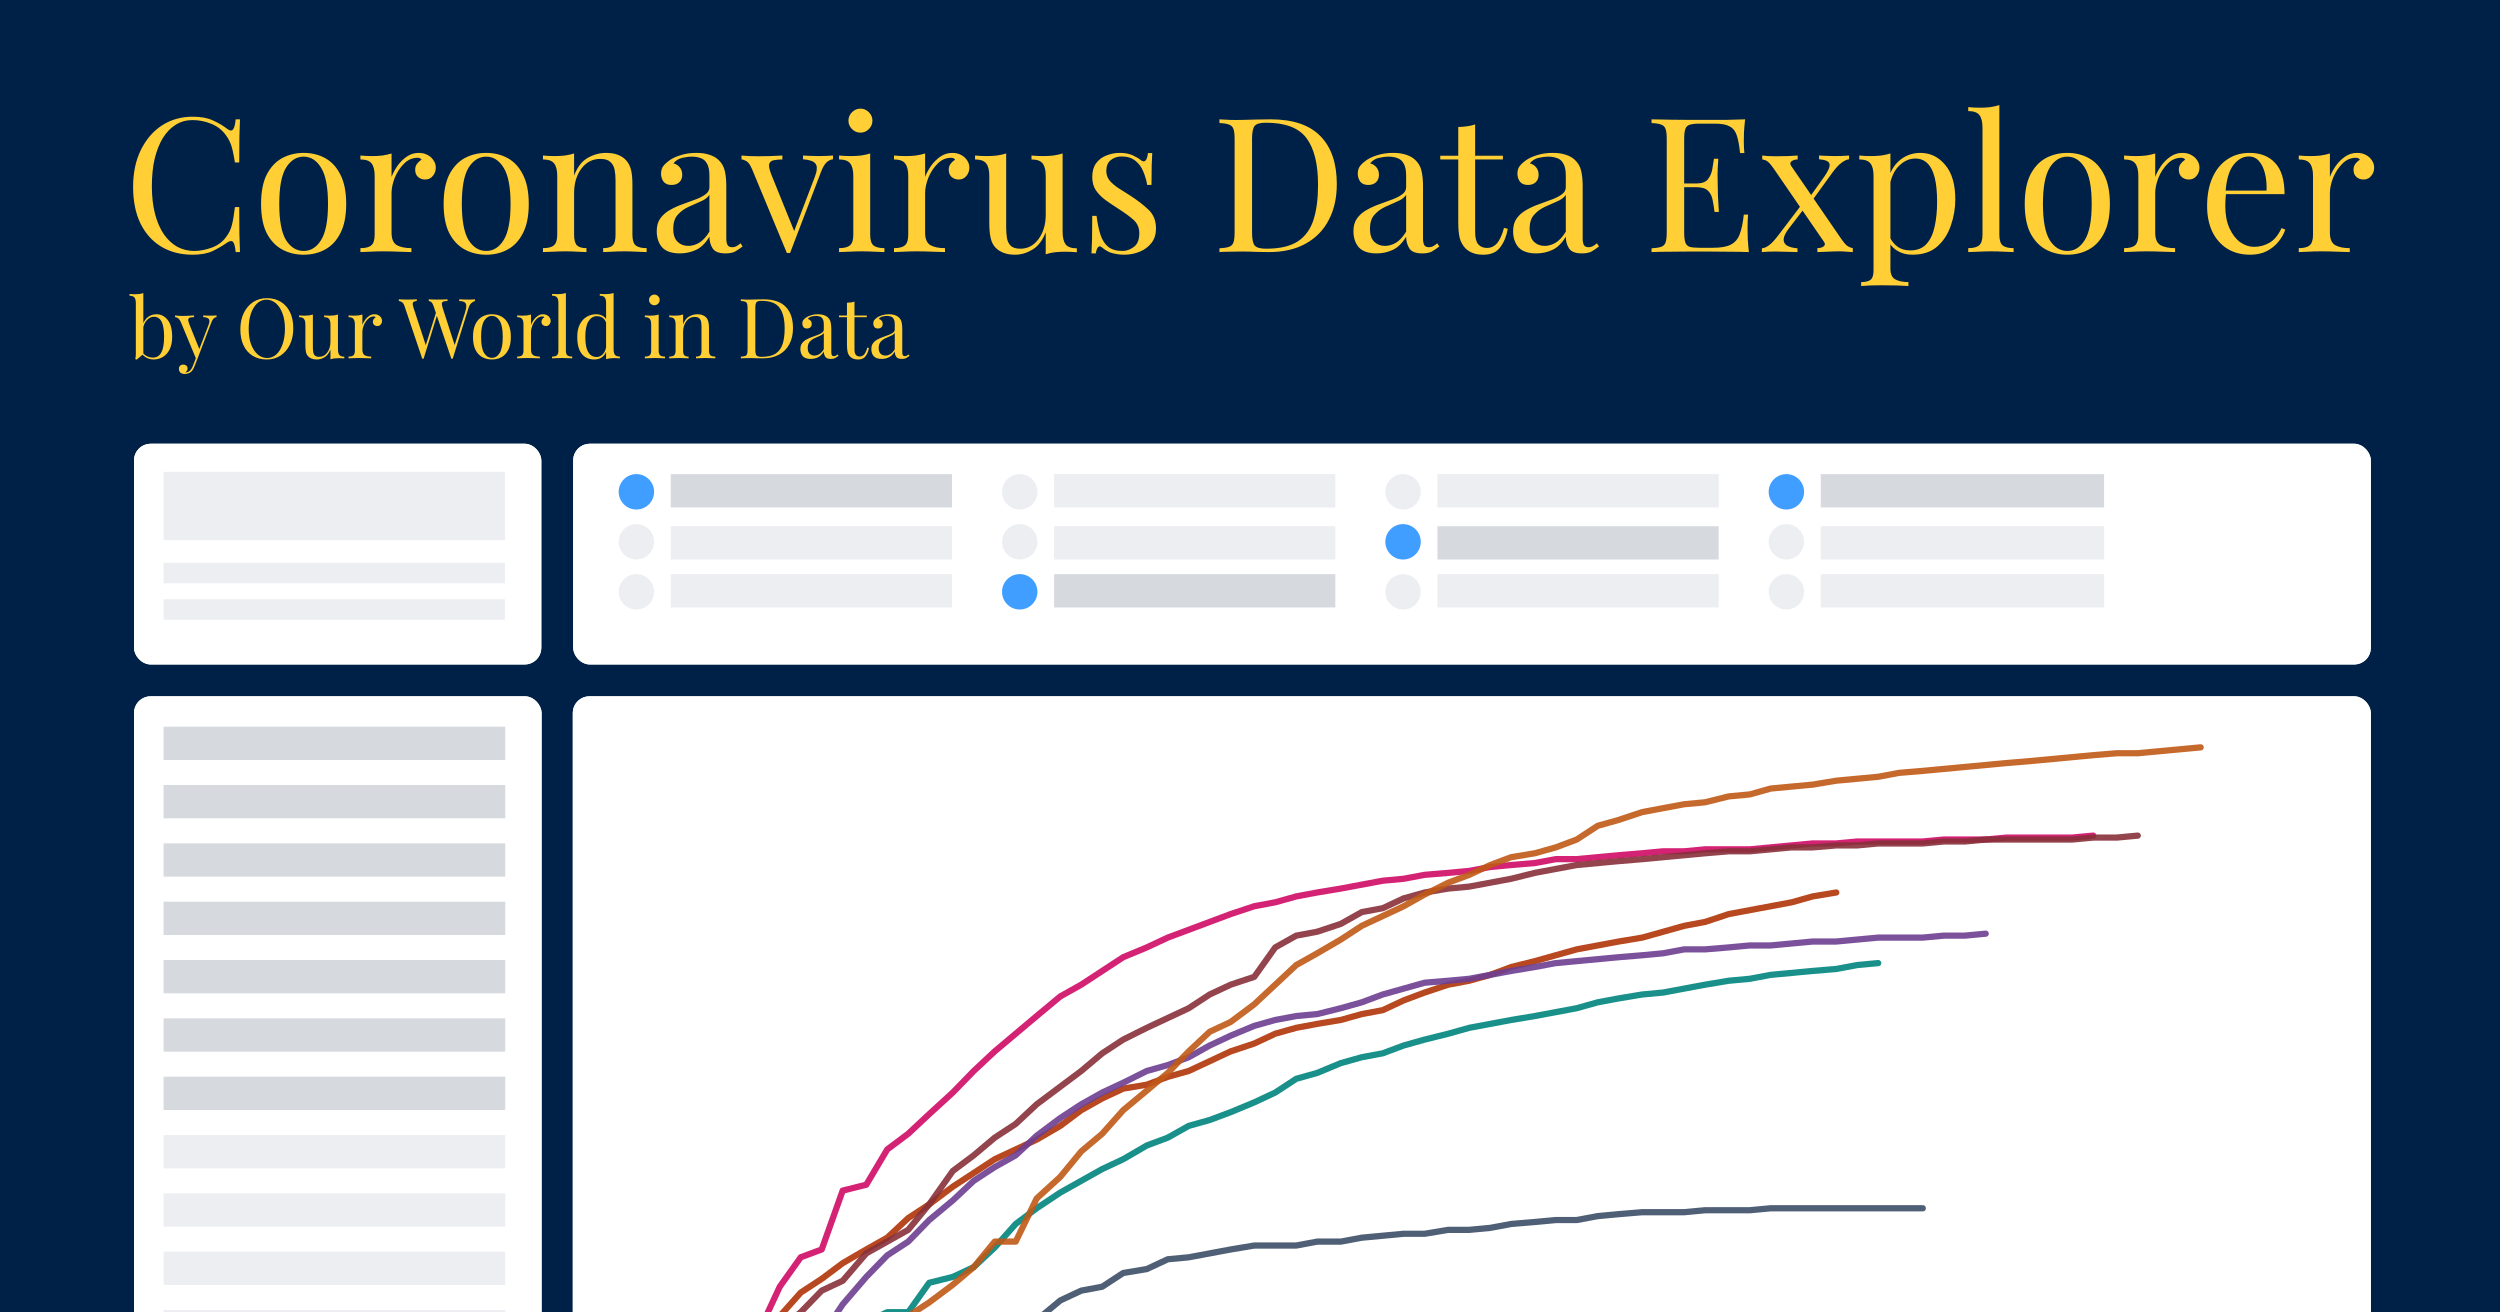<svg width="1200" height="630" viewBox="0 0 1200 630" fill="none" xmlns="http://www.w3.org/2000/svg">
<g clip-path="url(#clip0)">
<rect width="1200" height="630" fill="#002147"/>
<g filter="url(#filter0_d)">
<g filter="url(#filter1_d)">
<rect x="64.321" y="205" width="195.512" height="105.948" rx="8" fill="white"/>
<rect x="66.321" y="207" width="191.512" height="101.948" rx="6" stroke="white" stroke-width="4"/>
</g>
<rect x="78.52" y="222.476" width="163.837" height="32.767" fill="#ECEEF2"/>
<rect x="78.52" y="266.166" width="163.837" height="9.83" fill="#ECEEF2"/>
<rect x="78.52" y="283.642" width="163.837" height="9.83" fill="#ECEEF2"/>
<g filter="url(#filter2_d)">
<rect x="64.321" y="326.224" width="195.64" height="435.275" rx="8" fill="white"/>
<rect x="66.321" y="328.224" width="191.64" height="431.275" rx="6" stroke="white" stroke-width="4"/>
</g>
<g filter="url(#filter3_d)">
<rect x="275.125" y="205" width="862.875" height="105.948" rx="8" fill="white"/>
<rect x="277.125" y="207" width="858.875" height="101.948" rx="6" stroke="white" stroke-width="4"/>
</g>
<g filter="url(#filter4_d)">
<rect x="274.938" y="326.224" width="863.062" height="435.275" rx="8" fill="white"/>
<rect x="276.938" y="328.224" width="859.062" height="431.275" rx="6" stroke="white" stroke-width="4"/>
</g>
<g clip-path="url(#clip1)">
<rect x="78.52" y="344.808" width="164" height="16" fill="#D6DADF"/>
</g>
<g clip-path="url(#clip2)">
<rect x="78.52" y="372.808" width="164" height="16" fill="#D6DADF"/>
</g>
<g clip-path="url(#clip3)">
<rect x="78.52" y="400.808" width="164" height="16" fill="#D6DADF"/>
</g>
<g clip-path="url(#clip4)">
<rect x="78.52" y="428.808" width="164" height="16" fill="#D6DADF"/>
</g>
<g clip-path="url(#clip5)">
<rect x="78.52" y="456.808" width="164" height="16" fill="#D6DADF"/>
</g>
<g clip-path="url(#clip6)">
<rect x="78.52" y="484.808" width="164" height="16" fill="#D6DADF"/>
</g>
<g clip-path="url(#clip7)">
<rect x="78.52" y="512.808" width="164" height="16" fill="#D6DADF"/>
</g>
<g clip-path="url(#clip8)">
<rect x="78.52" y="540.808" width="164" height="16" fill="#ECEEF2"/>
</g>
<g clip-path="url(#clip9)">
<rect x="78.52" y="568.808" width="164" height="16" fill="#ECEEF2"/>
</g>
<g clip-path="url(#clip10)">
<rect x="78.52" y="596.808" width="164" height="16" fill="#ECEEF2"/>
</g>
<g clip-path="url(#clip11)">
<rect x="78.52" y="624.808" width="164" height="16" fill="#ECEEF2"/>
</g>
<g clip-path="url(#clip12)">
<g clip-path="url(#clip13)">
<circle cx="305.469" cy="232.068" r="8.5" fill="#3F9EFF"/>
<rect x="321.969" y="223.568" width="135" height="16" fill="#D6DADF"/>
<rect x="321.969" y="248.568" width="135" height="16" fill="#ECEEF2"/>
<circle cx="305.469" cy="256.068" r="8.5" fill="#ECEEF2"/>
<rect x="321.969" y="271.568" width="135" height="16" fill="#ECEEF2"/>
<circle cx="305.469" cy="280.068" r="8.5" fill="#ECEEF2"/>
</g>
<g clip-path="url(#clip14)">
<circle cx="489.469" cy="232.068" r="8.5" fill="#ECEEF2"/>
<rect x="505.969" y="223.568" width="135" height="16" fill="#ECEEF2"/>
<rect x="505.969" y="248.568" width="135" height="16" fill="#ECEEF2"/>
<circle cx="489.469" cy="256.068" r="8.5" fill="#ECEEF2"/>
<rect x="505.969" y="271.568" width="135" height="16" fill="#D6DADF"/>
<circle cx="489.469" cy="280.068" r="8.5" fill="#3F9EFF"/>
</g>
<g clip-path="url(#clip15)">
<circle cx="673.469" cy="232.068" r="8.5" fill="#ECEEF2"/>
<rect x="689.969" y="223.568" width="135" height="16" fill="#ECEEF2"/>
<rect x="689.969" y="248.568" width="135" height="16" fill="#D6DADF"/>
<circle cx="673.469" cy="256.068" r="8.5" fill="#3F9EFF"/>
<rect x="689.969" y="271.568" width="135" height="16" fill="#ECEEF2"/>
<circle cx="673.469" cy="280.068" r="8.5" fill="#ECEEF2"/>
</g>
<g clip-path="url(#clip16)">
<circle cx="857.469" cy="232.068" r="8.5" fill="#3F9EFF"/>
<rect x="873.969" y="223.568" width="136" height="16" fill="#D6DADF"/>
<rect x="873.969" y="248.568" width="136" height="16" fill="#ECEEF2"/>
<circle cx="857.469" cy="256.068" r="8.5" fill="#ECEEF2"/>
<rect x="873.969" y="271.568" width="136" height="16" fill="#ECEEF2"/>
<circle cx="857.469" cy="280.068" r="8.5" fill="#ECEEF2"/>
</g>
</g>
</g>
<path d="M92.511 56.02C96.471 56.02 99.711 56.62 102.231 57.82C104.811 58.96 107.091 60.31 109.071 61.87C110.271 62.77 111.171 62.89 111.771 62.23C112.431 61.51 112.881 59.86 113.121 57.28H115.191C115.071 59.5 114.981 62.2 114.921 65.38C114.861 68.56 114.831 72.76 114.831 77.98H112.761C112.341 75.4 111.951 73.36 111.591 71.86C111.231 70.3 110.781 68.98 110.241 67.9C109.761 66.82 109.101 65.74 108.261 64.66C106.401 62.2 104.061 60.43 101.241 59.35C98.421 58.21 95.451 57.64 92.331 57.64C89.391 57.64 86.721 58.39 84.321 59.89C81.981 61.33 79.941 63.43 78.201 66.19C76.521 68.95 75.201 72.28 74.241 76.18C73.341 80.08 72.891 84.46 72.891 89.32C72.891 94.36 73.401 98.83 74.421 102.73C75.441 106.57 76.851 109.81 78.651 112.45C80.511 115.09 82.671 117.1 85.131 118.48C87.651 119.8 90.351 120.46 93.231 120.46C95.931 120.46 98.751 119.92 101.691 118.84C104.631 117.76 106.941 116.02 108.621 113.62C109.941 111.88 110.841 109.99 111.321 107.95C111.861 105.91 112.341 103.06 112.761 99.4H114.831C114.831 104.86 114.861 109.27 114.921 112.63C114.981 115.93 115.071 118.72 115.191 121H113.121C112.881 118.42 112.461 116.8 111.861 116.14C111.321 115.48 110.391 115.57 109.071 116.41C106.851 117.97 104.481 119.35 101.961 120.55C99.501 121.69 96.321 122.26 92.421 122.26C86.721 122.26 81.711 120.97 77.391 118.39C73.131 115.81 69.801 112.09 67.401 107.23C65.061 102.37 63.891 96.52 63.891 89.68C63.891 82.96 65.121 77.08 67.581 72.04C70.041 67 73.401 63.07 77.661 60.25C81.981 57.43 86.931 56.02 92.511 56.02ZM145.744 73.39C149.584 73.39 153.034 74.23 156.094 75.91C159.154 77.59 161.584 80.23 163.384 83.83C165.244 87.43 166.174 92.11 166.174 97.87C166.174 103.63 165.244 108.31 163.384 111.91C161.584 115.45 159.154 118.06 156.094 119.74C153.034 121.42 149.584 122.26 145.744 122.26C141.964 122.26 138.514 121.42 135.394 119.74C132.334 118.06 129.874 115.45 128.014 111.91C126.214 108.31 125.314 103.63 125.314 97.87C125.314 92.11 126.214 87.43 128.014 83.83C129.874 80.23 132.334 77.59 135.394 75.91C138.514 74.23 141.964 73.39 145.744 73.39ZM145.744 75.19C142.324 75.19 139.504 76.96 137.284 80.5C135.124 84.04 134.044 89.83 134.044 97.87C134.044 105.91 135.124 111.7 137.284 115.24C139.504 118.72 142.324 120.46 145.744 120.46C149.164 120.46 151.954 118.72 154.114 115.24C156.334 111.7 157.444 105.91 157.444 97.87C157.444 89.83 156.334 84.04 154.114 80.5C151.954 76.96 149.164 75.19 145.744 75.19ZM200.991 73.39C202.611 73.39 204.021 73.72 205.221 74.38C206.481 75.04 207.441 75.91 208.101 76.99C208.821 78.01 209.181 79.18 209.181 80.5C209.181 82 208.701 83.32 207.741 84.46C206.841 85.6 205.611 86.17 204.051 86.17C202.791 86.17 201.681 85.78 200.721 85C199.761 84.16 199.281 82.99 199.281 81.49C199.281 80.35 199.581 79.39 200.181 78.61C200.841 77.77 201.561 77.11 202.341 76.63C201.921 76.03 201.291 75.73 200.451 75.73C197.931 75.73 195.741 76.69 193.881 78.61C192.021 80.47 190.551 82.72 189.471 85.36C188.451 88 187.941 90.43 187.941 92.65V111.73C187.941 114.67 188.781 116.65 190.461 117.67C192.201 118.63 194.541 119.11 197.481 119.11V121C196.101 120.94 194.151 120.88 191.631 120.82C189.111 120.7 186.441 120.64 183.621 120.64C181.581 120.64 179.541 120.7 177.501 120.82C175.521 120.88 174.021 120.94 173.001 121V119.11C175.461 119.11 177.201 118.66 178.221 117.76C179.301 116.86 179.841 115.15 179.841 112.63V84.46C179.841 81.76 179.361 79.78 178.401 78.52C177.441 77.2 175.641 76.54 173.001 76.54V74.65C174.921 74.83 176.781 74.92 178.581 74.92C180.321 74.92 181.971 74.83 183.531 74.65C185.151 74.41 186.621 74.08 187.941 73.66V84.91C188.601 83.17 189.531 81.43 190.731 79.69C191.991 77.89 193.491 76.39 195.231 75.19C196.971 73.99 198.891 73.39 200.991 73.39ZM233.371 73.39C237.211 73.39 240.661 74.23 243.721 75.91C246.781 77.59 249.211 80.23 251.011 83.83C252.871 87.43 253.801 92.11 253.801 97.87C253.801 103.63 252.871 108.31 251.011 111.91C249.211 115.45 246.781 118.06 243.721 119.74C240.661 121.42 237.211 122.26 233.371 122.26C229.591 122.26 226.141 121.42 223.021 119.74C219.961 118.06 217.501 115.45 215.641 111.91C213.841 108.31 212.941 103.63 212.941 97.87C212.941 92.11 213.841 87.43 215.641 83.83C217.501 80.23 219.961 77.59 223.021 75.91C226.141 74.23 229.591 73.39 233.371 73.39ZM233.371 75.19C229.951 75.19 227.131 76.96 224.911 80.5C222.751 84.04 221.671 89.83 221.671 97.87C221.671 105.91 222.751 111.7 224.911 115.24C227.131 118.72 229.951 120.46 233.371 120.46C236.791 120.46 239.581 118.72 241.741 115.24C243.961 111.7 245.071 105.91 245.071 97.87C245.071 89.83 243.961 84.04 241.741 80.5C239.581 76.96 236.791 75.19 233.371 75.19ZM290.868 73.39C293.148 73.39 295.038 73.69 296.538 74.29C298.098 74.89 299.388 75.73 300.408 76.81C301.548 78.01 302.358 79.51 302.838 81.31C303.318 83.11 303.558 85.54 303.558 88.6V112.63C303.558 115.15 304.068 116.86 305.088 117.76C306.168 118.66 307.938 119.11 310.398 119.11V121C309.378 120.94 307.818 120.88 305.718 120.82C303.618 120.7 301.578 120.64 299.598 120.64C297.618 120.64 295.668 120.7 293.748 120.82C291.888 120.88 290.478 120.94 289.518 121V119.11C291.678 119.11 293.208 118.66 294.108 117.76C295.008 116.86 295.458 115.15 295.458 112.63V86.62C295.458 84.76 295.308 83.05 295.008 81.49C294.708 79.93 294.018 78.67 292.938 77.71C291.918 76.75 290.328 76.27 288.168 76.27C284.388 76.27 281.328 77.86 278.988 81.04C276.708 84.16 275.568 88.03 275.568 92.65V112.63C275.568 115.15 276.018 116.86 276.918 117.76C277.818 118.66 279.348 119.11 281.508 119.11V121C280.548 120.94 279.108 120.88 277.188 120.82C275.328 120.7 273.408 120.64 271.428 120.64C269.448 120.64 267.408 120.7 265.308 120.82C263.208 120.88 261.648 120.94 260.628 121V119.11C263.088 119.11 264.828 118.66 265.848 117.76C266.928 116.86 267.468 115.15 267.468 112.63V84.46C267.468 81.76 266.988 79.78 266.028 78.52C265.068 77.2 263.268 76.54 260.628 76.54V74.65C262.548 74.83 264.408 74.92 266.208 74.92C267.948 74.92 269.598 74.83 271.158 74.65C272.778 74.41 274.248 74.08 275.568 73.66V84.28C277.128 80.2 279.288 77.38 282.048 75.82C284.868 74.2 287.808 73.39 290.868 73.39ZM326.389 121.63C322.489 121.63 319.639 120.67 317.839 118.75C316.099 116.77 315.229 114.16 315.229 110.92C315.229 108.4 315.829 106.33 317.029 104.71C318.289 103.03 319.879 101.68 321.799 100.66C323.719 99.58 325.729 98.68 327.829 97.96C329.989 97.18 332.029 96.43 333.949 95.71C335.869 94.99 337.429 94.18 338.629 93.28C339.889 92.38 340.519 91.24 340.519 89.86V84.28C340.519 81.76 340.129 79.84 339.349 78.52C338.629 77.2 337.639 76.33 336.379 75.91C335.119 75.43 333.709 75.19 332.149 75.19C330.649 75.19 329.029 75.4 327.289 75.82C325.609 76.24 324.259 77.11 323.239 78.43C324.379 78.67 325.369 79.27 326.209 80.23C327.049 81.19 327.469 82.42 327.469 83.92C327.469 85.42 326.989 86.62 326.029 87.52C325.069 88.36 323.839 88.78 322.339 88.78C320.599 88.78 319.309 88.24 318.469 87.16C317.689 86.02 317.299 84.76 317.299 83.38C317.299 81.82 317.689 80.56 318.469 79.6C319.249 78.64 320.239 77.74 321.439 76.9C322.819 75.94 324.589 75.13 326.749 74.47C328.969 73.75 331.459 73.39 334.219 73.39C336.679 73.39 338.779 73.69 340.519 74.29C342.259 74.83 343.699 75.64 344.839 76.72C346.399 78.16 347.419 79.93 347.899 82.03C348.379 84.07 348.619 86.53 348.619 89.41V114.43C348.619 115.87 348.829 116.95 349.249 117.67C349.669 118.33 350.389 118.66 351.409 118.66C352.249 118.66 352.969 118.48 353.569 118.12C354.229 117.76 354.859 117.31 355.459 116.77L356.449 118.3C355.189 119.26 353.989 120.07 352.849 120.73C351.709 121.33 350.179 121.63 348.259 121.63C345.139 121.63 343.069 120.82 342.049 119.2C341.029 117.58 340.519 115.72 340.519 113.62C338.599 116.8 336.409 118.93 333.949 120.01C331.549 121.09 329.029 121.63 326.389 121.63ZM330.349 118.03C332.149 118.03 333.919 117.52 335.659 116.5C337.399 115.42 339.019 113.65 340.519 111.19V93.55C339.619 94.87 338.209 95.92 336.289 96.7C334.429 97.48 332.479 98.35 330.439 99.31C328.459 100.21 326.749 101.47 325.309 103.09C323.869 104.65 323.149 106.9 323.149 109.84C323.149 112.6 323.839 114.67 325.219 116.05C326.599 117.37 328.309 118.03 330.349 118.03ZM399.844 74.65V76.45C398.704 76.57 397.654 77.08 396.694 77.98C395.734 78.88 394.834 80.47 393.994 82.75L379.234 121.45C378.994 121.45 378.754 121.45 378.514 121.45C378.274 121.45 378.004 121.45 377.704 121.45L361.144 81.58C360.184 79.24 359.224 77.83 358.264 77.35C357.364 76.81 356.584 76.54 355.924 76.54V74.65C357.124 74.71 358.354 74.8 359.614 74.92C360.934 74.98 362.344 75.01 363.844 75.01C365.704 75.01 367.654 74.98 369.694 74.92C371.794 74.86 373.744 74.77 375.544 74.65V76.54C374.044 76.54 372.694 76.66 371.494 76.9C370.354 77.08 369.604 77.65 369.244 78.61C368.944 79.57 369.244 81.22 370.144 83.56L381.394 111.37L380.854 111.82L391.114 84.91C392.254 81.91 392.374 79.81 391.474 78.61C390.634 77.41 388.624 76.69 385.444 76.45V74.65C387.004 74.71 388.294 74.77 389.314 74.83C390.394 74.89 391.624 74.92 393.004 74.92C394.384 74.92 395.614 74.89 396.694 74.83C397.834 74.77 398.884 74.71 399.844 74.65ZM413.007 52.15C414.567 52.15 415.917 52.72 417.057 53.86C418.197 55 418.767 56.35 418.767 57.91C418.767 59.47 418.197 60.82 417.057 61.96C415.917 63.1 414.567 63.67 413.007 63.67C411.447 63.67 410.097 63.1 408.957 61.96C407.817 60.82 407.247 59.47 407.247 57.91C407.247 56.35 407.817 55 408.957 53.86C410.097 52.72 411.447 52.15 413.007 52.15ZM417.687 73.66V112.63C417.687 115.15 418.197 116.86 419.217 117.76C420.297 118.66 422.067 119.11 424.527 119.11V121C423.507 120.94 421.947 120.88 419.847 120.82C417.807 120.7 415.737 120.64 413.637 120.64C411.597 120.64 409.527 120.7 407.427 120.82C405.327 120.88 403.767 120.94 402.747 121V119.11C405.207 119.11 406.947 118.66 407.967 117.76C409.047 116.86 409.587 115.15 409.587 112.63V84.46C409.587 81.76 409.107 79.78 408.147 78.52C407.187 77.2 405.387 76.54 402.747 76.54V74.65C404.667 74.83 406.527 74.92 408.327 74.92C410.067 74.92 411.717 74.83 413.277 74.65C414.897 74.41 416.367 74.08 417.687 73.66ZM457.104 73.39C458.724 73.39 460.134 73.72 461.334 74.38C462.594 75.04 463.554 75.91 464.214 76.99C464.934 78.01 465.294 79.18 465.294 80.5C465.294 82 464.814 83.32 463.854 84.46C462.954 85.6 461.724 86.17 460.164 86.17C458.904 86.17 457.794 85.78 456.834 85C455.874 84.16 455.394 82.99 455.394 81.49C455.394 80.35 455.694 79.39 456.294 78.61C456.954 77.77 457.674 77.11 458.454 76.63C458.034 76.03 457.404 75.73 456.564 75.73C454.044 75.73 451.854 76.69 449.994 78.61C448.134 80.47 446.664 82.72 445.584 85.36C444.564 88 444.054 90.43 444.054 92.65V111.73C444.054 114.67 444.894 116.65 446.574 117.67C448.314 118.63 450.654 119.11 453.594 119.11V121C452.214 120.94 450.264 120.88 447.744 120.82C445.224 120.7 442.554 120.64 439.734 120.64C437.694 120.64 435.654 120.7 433.614 120.82C431.634 120.88 430.134 120.94 429.114 121V119.11C431.574 119.11 433.314 118.66 434.334 117.76C435.414 116.86 435.954 115.15 435.954 112.63V84.46C435.954 81.76 435.474 79.78 434.514 78.52C433.554 77.2 431.754 76.54 429.114 76.54V74.65C431.034 74.83 432.894 74.92 434.694 74.92C436.434 74.92 438.084 74.83 439.644 74.65C441.264 74.41 442.734 74.08 444.054 73.66V84.91C444.714 83.17 445.644 81.43 446.844 79.69C448.104 77.89 449.604 76.39 451.344 75.19C453.084 73.99 455.004 73.39 457.104 73.39ZM510.052 73.66V111.28C510.052 113.98 510.532 115.99 511.492 117.31C512.512 118.57 514.312 119.2 516.892 119.2V121.09C515.032 120.91 513.172 120.82 511.312 120.82C509.572 120.82 507.892 120.91 506.272 121.09C504.712 121.27 503.272 121.6 501.952 122.08V111.46C500.452 115.36 498.322 118.15 495.562 119.83C492.862 121.45 490.072 122.26 487.192 122.26C485.092 122.26 483.262 121.96 481.702 121.36C480.142 120.76 478.852 119.92 477.832 118.84C476.692 117.64 475.912 116.08 475.492 114.16C475.072 112.24 474.862 109.87 474.862 107.05V84.46C474.862 81.76 474.382 79.78 473.422 78.52C472.462 77.2 470.662 76.54 468.022 76.54V74.65C469.942 74.83 471.802 74.92 473.602 74.92C475.342 74.92 476.992 74.83 478.552 74.65C480.172 74.41 481.642 74.08 482.962 73.66V109.03C482.962 110.89 483.082 112.6 483.322 114.16C483.562 115.72 484.162 116.98 485.122 117.94C486.082 118.9 487.642 119.38 489.802 119.38C493.342 119.38 496.252 117.82 498.532 114.7C500.812 111.52 501.952 107.65 501.952 103.09V84.46C501.952 81.76 501.472 79.78 500.512 78.52C499.552 77.2 497.752 76.54 495.112 76.54V74.65C497.032 74.83 498.892 74.92 500.692 74.92C502.432 74.92 504.082 74.83 505.642 74.65C507.262 74.41 508.732 74.08 510.052 73.66ZM537.597 73.39C539.997 73.39 542.037 73.78 543.717 74.56C545.397 75.34 546.627 76.06 547.407 76.72C549.387 78.34 550.587 77.26 551.007 73.48H553.077C552.957 75.16 552.867 77.17 552.807 79.51C552.747 81.79 552.717 84.88 552.717 88.78H550.647C550.287 86.56 549.657 84.4 548.757 82.3C547.917 80.2 546.657 78.49 544.977 77.17C543.297 75.79 541.107 75.1 538.407 75.1C536.307 75.1 534.537 75.7 533.097 76.9C531.717 78.04 531.027 79.75 531.027 82.03C531.027 83.83 531.567 85.39 532.647 86.71C533.727 87.97 535.137 89.17 536.877 90.31C538.617 91.39 540.507 92.59 542.547 93.91C545.967 96.13 548.877 98.38 551.277 100.66C553.677 102.94 554.877 105.94 554.877 109.66C554.877 112.42 554.157 114.73 552.717 116.59C551.277 118.45 549.387 119.86 547.047 120.82C544.767 121.78 542.247 122.26 539.487 122.26C538.167 122.26 536.907 122.14 535.707 121.9C534.567 121.72 533.457 121.42 532.377 121C531.777 120.7 531.147 120.34 530.487 119.92C529.887 119.5 529.287 119.05 528.687 118.57C528.087 118.09 527.547 118.12 527.067 118.66C526.587 119.14 526.227 120.13 525.987 121.63H523.917C524.037 119.71 524.127 117.37 524.187 114.61C524.247 111.85 524.277 108.19 524.277 103.63H526.347C526.767 106.99 527.367 109.93 528.147 112.45C528.927 114.97 530.157 116.95 531.837 118.39C533.517 119.77 535.857 120.46 538.857 120.46C540.657 120.46 542.427 119.83 544.167 118.57C545.967 117.31 546.867 115.09 546.867 111.91C546.867 109.27 545.907 107.11 543.987 105.43C542.067 103.75 539.637 101.98 536.697 100.12C534.537 98.74 532.497 97.36 530.577 95.98C528.717 94.6 527.187 93.04 525.987 91.3C524.847 89.56 524.277 87.46 524.277 85C524.277 82.3 524.877 80.11 526.077 78.43C527.337 76.69 528.987 75.43 531.027 74.65C533.067 73.81 535.257 73.39 537.597 73.39ZM609.893 57.28C620.633 57.28 628.613 59.98 633.833 65.38C639.053 70.72 641.663 78.4 641.663 88.42C641.663 94.96 640.373 100.69 637.793 105.61C635.273 110.47 631.583 114.25 626.723 116.95C621.863 119.65 615.983 121 609.083 121C607.763 121 605.813 120.97 603.233 120.91C600.653 120.79 598.403 120.73 596.483 120.73C594.383 120.73 592.313 120.76 590.273 120.82C588.233 120.82 586.583 120.88 585.323 121V119.2C587.363 119.08 588.893 118.84 589.913 118.48C590.993 118.12 591.713 117.4 592.073 116.32C592.433 115.24 592.613 113.62 592.613 111.46V66.82C592.613 64.6 592.433 62.98 592.073 61.96C591.713 60.88 590.993 60.16 589.913 59.8C588.893 59.38 587.363 59.14 585.323 59.08V57.28C586.583 57.34 588.233 57.43 590.273 57.55C592.313 57.61 594.323 57.61 596.303 57.55C598.403 57.49 600.773 57.43 603.413 57.37C606.053 57.31 608.213 57.28 609.893 57.28ZM607.643 58.9C604.883 58.9 603.083 59.41 602.243 60.43C601.403 61.45 600.983 63.52 600.983 66.64V111.64C600.983 114.76 601.403 116.83 602.243 117.85C603.143 118.87 604.973 119.38 607.733 119.38C614.273 119.38 619.343 118.21 622.943 115.87C626.543 113.47 629.063 109.99 630.503 105.43C631.943 100.87 632.663 95.32 632.663 88.78C632.663 78.7 630.803 71.2 627.083 66.28C623.423 61.36 616.943 58.9 607.643 58.9ZM660.813 121.63C656.913 121.63 654.063 120.67 652.263 118.75C650.523 116.77 649.653 114.16 649.653 110.92C649.653 108.4 650.253 106.33 651.453 104.71C652.713 103.03 654.303 101.68 656.223 100.66C658.143 99.58 660.153 98.68 662.253 97.96C664.413 97.18 666.453 96.43 668.373 95.71C670.293 94.99 671.853 94.18 673.053 93.28C674.313 92.38 674.943 91.24 674.943 89.86V84.28C674.943 81.76 674.553 79.84 673.773 78.52C673.053 77.2 672.063 76.33 670.803 75.91C669.543 75.43 668.133 75.19 666.573 75.19C665.073 75.19 663.453 75.4 661.713 75.82C660.033 76.24 658.683 77.11 657.663 78.43C658.803 78.67 659.793 79.27 660.633 80.23C661.473 81.19 661.893 82.42 661.893 83.92C661.893 85.42 661.413 86.62 660.453 87.52C659.493 88.36 658.263 88.78 656.763 88.78C655.023 88.78 653.733 88.24 652.893 87.16C652.113 86.02 651.723 84.76 651.723 83.38C651.723 81.82 652.113 80.56 652.893 79.6C653.673 78.64 654.663 77.74 655.863 76.9C657.243 75.94 659.013 75.13 661.173 74.47C663.393 73.75 665.883 73.39 668.643 73.39C671.103 73.39 673.203 73.69 674.943 74.29C676.683 74.83 678.123 75.64 679.263 76.72C680.823 78.16 681.843 79.93 682.323 82.03C682.803 84.07 683.043 86.53 683.043 89.41V114.43C683.043 115.87 683.253 116.95 683.673 117.67C684.093 118.33 684.813 118.66 685.833 118.66C686.673 118.66 687.393 118.48 687.993 118.12C688.653 117.76 689.283 117.31 689.883 116.77L690.873 118.3C689.613 119.26 688.413 120.07 687.273 120.73C686.133 121.33 684.603 121.63 682.683 121.63C679.563 121.63 677.493 120.82 676.473 119.2C675.453 117.58 674.943 115.72 674.943 113.62C673.023 116.8 670.833 118.93 668.373 120.01C665.973 121.09 663.453 121.63 660.813 121.63ZM664.773 118.03C666.573 118.03 668.343 117.52 670.083 116.5C671.823 115.42 673.443 113.65 674.943 111.19V93.55C674.043 94.87 672.633 95.92 670.713 96.7C668.853 97.48 666.903 98.35 664.863 99.31C662.883 100.21 661.173 101.47 659.733 103.09C658.293 104.65 657.573 106.9 657.573 109.84C657.573 112.6 658.263 114.67 659.643 116.05C661.023 117.37 662.733 118.03 664.773 118.03ZM708.067 59.71V74.74H721.387V76.54H708.067V111.37C708.067 114.19 708.577 116.17 709.597 117.31C710.617 118.45 712.027 119.02 713.827 119.02C715.627 119.02 717.187 118.3 718.507 116.86C719.827 115.36 720.967 112.87 721.927 109.39L723.727 109.84C723.127 113.32 721.927 116.26 720.127 118.66C718.387 121.06 715.687 122.26 712.027 122.26C709.987 122.26 708.307 121.99 706.987 121.45C705.667 120.97 704.497 120.25 703.477 119.29C702.157 117.91 701.227 116.26 700.687 114.34C700.207 112.42 699.967 109.87 699.967 106.69V76.54H691.327V74.74H699.967V60.97C701.467 60.91 702.907 60.79 704.287 60.61C705.667 60.43 706.927 60.13 708.067 59.71ZM737.453 121.63C733.553 121.63 730.703 120.67 728.903 118.75C727.163 116.77 726.293 114.16 726.293 110.92C726.293 108.4 726.893 106.33 728.093 104.71C729.353 103.03 730.943 101.68 732.863 100.66C734.783 99.58 736.793 98.68 738.893 97.96C741.053 97.18 743.093 96.43 745.013 95.71C746.933 94.99 748.493 94.18 749.693 93.28C750.953 92.38 751.583 91.24 751.583 89.86V84.28C751.583 81.76 751.193 79.84 750.413 78.52C749.693 77.2 748.703 76.33 747.443 75.91C746.183 75.43 744.773 75.19 743.213 75.19C741.713 75.19 740.093 75.4 738.353 75.82C736.673 76.24 735.323 77.11 734.303 78.43C735.443 78.67 736.433 79.27 737.273 80.23C738.113 81.19 738.533 82.42 738.533 83.92C738.533 85.42 738.053 86.62 737.093 87.52C736.133 88.36 734.903 88.78 733.403 88.78C731.663 88.78 730.373 88.24 729.533 87.16C728.753 86.02 728.363 84.76 728.363 83.38C728.363 81.82 728.753 80.56 729.533 79.6C730.313 78.64 731.303 77.74 732.503 76.9C733.883 75.94 735.653 75.13 737.813 74.47C740.033 73.75 742.523 73.39 745.283 73.39C747.743 73.39 749.843 73.69 751.583 74.29C753.323 74.83 754.763 75.64 755.903 76.72C757.463 78.16 758.483 79.93 758.963 82.03C759.443 84.07 759.683 86.53 759.683 89.41V114.43C759.683 115.87 759.893 116.95 760.313 117.67C760.733 118.33 761.453 118.66 762.473 118.66C763.313 118.66 764.033 118.48 764.633 118.12C765.293 117.76 765.923 117.31 766.523 116.77L767.513 118.3C766.253 119.26 765.053 120.07 763.913 120.73C762.773 121.33 761.243 121.63 759.323 121.63C756.203 121.63 754.133 120.82 753.113 119.2C752.093 117.58 751.583 115.72 751.583 113.62C749.663 116.8 747.473 118.93 745.013 120.01C742.613 121.09 740.093 121.63 737.453 121.63ZM741.413 118.03C743.213 118.03 744.983 117.52 746.723 116.5C748.463 115.42 750.083 113.65 751.583 111.19V93.55C750.683 94.87 749.273 95.92 747.353 96.7C745.493 97.48 743.543 98.35 741.503 99.31C739.523 100.21 737.813 101.47 736.373 103.09C734.933 104.65 734.213 106.9 734.213 109.84C734.213 112.6 734.903 114.67 736.283 116.05C737.663 117.37 739.373 118.03 741.413 118.03ZM837.655 57.28C837.415 59.38 837.235 61.42 837.115 63.4C837.055 65.38 837.025 66.88 837.025 67.9C837.025 68.98 837.055 70.03 837.115 71.05C837.175 72.01 837.235 72.82 837.295 73.48H835.225C834.865 69.94 834.355 67.15 833.695 65.11C833.035 63.01 831.895 61.54 830.275 60.7C828.715 59.8 826.345 59.35 823.165 59.35H815.695C813.655 59.35 812.095 59.53 811.015 59.89C809.995 60.19 809.305 60.88 808.945 61.96C808.585 62.98 808.405 64.6 808.405 66.82V111.46C808.405 113.62 808.585 115.24 808.945 116.32C809.305 117.4 809.995 118.12 811.015 118.48C812.095 118.78 813.655 118.93 815.695 118.93H822.265C826.045 118.93 828.895 118.42 830.815 117.4C832.795 116.38 834.205 114.73 835.045 112.45C835.945 110.11 836.605 106.96 837.025 103H839.095C838.915 104.62 838.825 106.78 838.825 109.48C838.825 110.62 838.855 112.27 838.915 114.43C839.035 116.53 839.215 118.72 839.455 121C836.395 120.88 832.945 120.82 829.105 120.82C825.265 120.76 821.845 120.73 818.845 120.73C817.045 120.73 814.645 120.73 811.645 120.73C808.705 120.73 805.555 120.76 802.195 120.82C798.835 120.82 795.685 120.88 792.745 121V119.2C794.785 119.08 796.315 118.84 797.335 118.48C798.415 118.12 799.135 117.4 799.495 116.32C799.855 115.24 800.035 113.62 800.035 111.46V66.82C800.035 64.6 799.855 62.98 799.495 61.96C799.135 60.88 798.415 60.16 797.335 59.8C796.315 59.38 794.785 59.14 792.745 59.08V57.28C795.685 57.34 798.835 57.4 802.195 57.46C805.555 57.52 808.705 57.55 811.645 57.55C814.645 57.55 817.045 57.55 818.845 57.55C821.605 57.55 824.725 57.55 828.205 57.55C831.745 57.49 834.895 57.4 837.655 57.28ZM822.175 88.06C822.175 88.06 822.175 88.36 822.175 88.96C822.175 89.56 822.175 89.86 822.175 89.86H805.705C805.705 89.86 805.705 89.56 805.705 88.96C805.705 88.36 805.705 88.06 805.705 88.06H822.175ZM824.785 76.18C824.545 79.6 824.425 82.21 824.425 84.01C824.485 85.81 824.515 87.46 824.515 88.96C824.515 90.46 824.545 92.11 824.605 93.91C824.665 95.71 824.815 98.32 825.055 101.74H822.985C822.745 99.82 822.445 97.96 822.085 96.16C821.785 94.3 821.065 92.8 819.925 91.66C818.845 90.46 816.985 89.86 814.345 89.86V88.06C816.985 88.06 818.815 87.37 819.835 85.99C820.915 84.61 821.605 82.99 821.905 81.13C822.205 79.27 822.475 77.62 822.715 76.18H824.785ZM862.889 74.65V76.54C861.749 76.54 860.789 76.81 860.009 77.35C859.229 77.89 859.139 78.64 859.739 79.6L883.769 114.61C884.789 116.11 885.689 117.19 886.469 117.85C887.249 118.45 888.209 118.87 889.349 119.11V121C888.749 120.94 887.819 120.88 886.559 120.82C885.359 120.7 884.159 120.64 882.959 120.64C881.099 120.64 879.089 120.7 876.929 120.82C874.829 120.88 873.299 120.94 872.339 121V119.11C873.539 119.11 874.529 118.84 875.309 118.3C876.089 117.7 876.149 116.95 875.489 116.05L851.459 81.04C850.259 79.3 849.299 78.16 848.579 77.62C847.859 77.02 846.959 76.66 845.879 76.54V74.65C846.479 74.71 847.409 74.8 848.669 74.92C849.929 74.98 851.129 75.01 852.269 75.01C854.189 75.01 856.199 74.98 858.299 74.92C860.399 74.8 861.929 74.71 862.889 74.65ZM865.319 97.51C865.319 97.51 865.439 97.93 865.679 98.77C865.979 99.55 866.129 99.94 866.129 99.94L858.659 109.66C857.099 111.7 856.259 113.41 856.139 114.79C856.079 116.17 856.649 117.22 857.849 117.94C859.049 118.6 860.699 119.02 862.799 119.2V121C861.779 120.94 860.639 120.91 859.379 120.91C858.119 120.85 856.889 120.82 855.689 120.82C854.549 120.76 853.499 120.73 852.539 120.73C849.899 120.73 847.619 120.82 845.699 121V119.2C846.839 119.08 848.009 118.57 849.209 117.67C850.469 116.71 851.939 115.12 853.619 112.9L865.319 97.51ZM887.549 74.65V76.45C886.409 76.57 885.149 77.17 883.769 78.25C882.449 79.27 881.069 80.77 879.629 82.75L869.279 97.06C869.279 97.06 869.159 96.67 868.919 95.89C868.679 95.11 868.559 94.72 868.559 94.72L875.579 84.91C877.559 82.09 878.429 80.05 878.189 78.79C878.009 77.47 876.329 76.69 873.149 76.45V74.65C874.709 74.71 875.999 74.77 877.019 74.83C878.099 74.89 879.329 74.92 880.709 74.92C883.409 74.92 885.689 74.83 887.549 74.65ZM907.399 73.66V128.92C907.399 131.5 908.149 133.21 909.649 134.05C911.209 134.95 913.339 135.4 916.039 135.4V137.29C914.719 137.23 912.889 137.14 910.549 137.02C908.209 136.96 905.719 136.93 903.079 136.93C901.219 136.93 899.359 136.96 897.499 137.02C895.699 137.14 894.319 137.23 893.359 137.29V135.4C895.519 135.4 897.049 135.01 897.949 134.23C898.849 133.45 899.299 131.98 899.299 129.82V84.46C899.299 81.76 898.819 79.78 897.859 78.52C896.899 77.2 895.099 76.54 892.459 76.54V74.65C894.379 74.83 896.239 74.92 898.039 74.92C899.779 74.92 901.429 74.83 902.989 74.65C904.609 74.41 906.079 74.08 907.399 73.66ZM921.799 73.39C926.539 73.39 930.499 75.31 933.679 79.15C936.919 82.93 938.539 88.45 938.539 95.71C938.539 100.03 937.819 104.23 936.379 108.31C934.999 112.39 932.809 115.75 929.809 118.39C926.809 120.97 922.849 122.26 917.929 122.26C915.109 122.26 912.649 121.6 910.549 120.28C908.509 118.96 907.129 117.37 906.409 115.51L907.309 114.25C908.149 115.93 909.349 117.34 910.909 118.48C912.529 119.62 914.539 120.19 916.939 120.19C920.299 120.19 922.909 119.14 924.769 117.04C926.629 114.94 927.919 112.15 928.639 108.67C929.419 105.13 929.809 101.23 929.809 96.97C929.809 92.17 929.419 88.24 928.639 85.18C927.859 82.12 926.689 79.84 925.129 78.34C923.569 76.84 921.649 76.09 919.369 76.09C916.429 76.09 913.759 77.32 911.359 79.78C908.959 82.18 907.429 85.84 906.769 90.76L905.689 89.5C906.349 84.4 908.149 80.44 911.089 77.62C914.089 74.8 917.659 73.39 921.799 73.39ZM959.693 50.44V112.63C959.693 115.15 960.203 116.86 961.223 117.76C962.303 118.66 964.073 119.11 966.533 119.11V121C965.513 120.94 963.953 120.88 961.853 120.82C959.813 120.7 957.743 120.64 955.643 120.64C953.603 120.64 951.533 120.7 949.433 120.82C947.333 120.88 945.773 120.94 944.753 121V119.11C947.213 119.11 948.953 118.66 949.973 117.76C951.053 116.86 951.593 115.15 951.593 112.63V61.24C951.593 58.54 951.113 56.56 950.153 55.3C949.193 53.98 947.393 53.32 944.753 53.32V51.43C946.673 51.61 948.533 51.7 950.333 51.7C952.073 51.7 953.723 51.61 955.283 51.43C956.903 51.19 958.373 50.86 959.693 50.44ZM992.306 73.39C996.146 73.39 999.596 74.23 1002.66 75.91C1005.72 77.59 1008.15 80.23 1009.95 83.83C1011.81 87.43 1012.74 92.11 1012.74 97.87C1012.74 103.63 1011.81 108.31 1009.95 111.91C1008.15 115.45 1005.72 118.06 1002.66 119.74C999.596 121.42 996.146 122.26 992.306 122.26C988.526 122.26 985.076 121.42 981.956 119.74C978.896 118.06 976.436 115.45 974.576 111.91C972.776 108.31 971.876 103.63 971.876 97.87C971.876 92.11 972.776 87.43 974.576 83.83C976.436 80.23 978.896 77.59 981.956 75.91C985.076 74.23 988.526 73.39 992.306 73.39ZM992.306 75.19C988.886 75.19 986.066 76.96 983.846 80.5C981.686 84.04 980.606 89.83 980.606 97.87C980.606 105.91 981.686 111.7 983.846 115.24C986.066 118.72 988.886 120.46 992.306 120.46C995.726 120.46 998.516 118.72 1000.68 115.24C1002.9 111.7 1004.01 105.91 1004.01 97.87C1004.01 89.83 1002.9 84.04 1000.68 80.5C998.516 76.96 995.726 75.19 992.306 75.19ZM1047.55 73.39C1049.17 73.39 1050.58 73.72 1051.78 74.38C1053.04 75.04 1054 75.91 1054.66 76.99C1055.38 78.01 1055.74 79.18 1055.74 80.5C1055.74 82 1055.26 83.32 1054.3 84.46C1053.4 85.6 1052.17 86.17 1050.61 86.17C1049.35 86.17 1048.24 85.78 1047.28 85C1046.32 84.16 1045.84 82.99 1045.84 81.49C1045.84 80.35 1046.14 79.39 1046.74 78.61C1047.4 77.77 1048.12 77.11 1048.9 76.63C1048.48 76.03 1047.85 75.73 1047.01 75.73C1044.49 75.73 1042.3 76.69 1040.44 78.61C1038.58 80.47 1037.11 82.72 1036.03 85.36C1035.01 88 1034.5 90.43 1034.5 92.65V111.73C1034.5 114.67 1035.34 116.65 1037.02 117.67C1038.76 118.63 1041.1 119.11 1044.04 119.11V121C1042.66 120.94 1040.71 120.88 1038.19 120.82C1035.67 120.7 1033 120.64 1030.18 120.64C1028.14 120.64 1026.1 120.7 1024.06 120.82C1022.08 120.88 1020.58 120.94 1019.56 121V119.11C1022.02 119.11 1023.76 118.66 1024.78 117.76C1025.86 116.86 1026.4 115.15 1026.4 112.63V84.46C1026.4 81.76 1025.92 79.78 1024.96 78.52C1024 77.2 1022.2 76.54 1019.56 76.54V74.65C1021.48 74.83 1023.34 74.92 1025.14 74.92C1026.88 74.92 1028.53 74.83 1030.09 74.65C1031.71 74.41 1033.18 74.08 1034.5 73.66V84.91C1035.16 83.17 1036.09 81.43 1037.29 79.69C1038.55 77.89 1040.05 76.39 1041.79 75.19C1043.53 73.99 1045.45 73.39 1047.55 73.39ZM1079.75 73.39C1085.03 73.39 1089.14 75.01 1092.08 78.25C1095.08 81.43 1096.58 86.41 1096.58 93.19H1064.81L1064.72 91.48H1087.94C1088.06 88.54 1087.82 85.84 1087.22 83.38C1086.62 80.86 1085.66 78.85 1084.34 77.35C1083.08 75.85 1081.43 75.1 1079.39 75.1C1076.63 75.1 1074.17 76.48 1072.01 79.24C1069.91 82 1068.65 86.38 1068.23 92.38L1068.5 92.74C1068.38 93.64 1068.29 94.63 1068.23 95.71C1068.17 96.79 1068.14 97.87 1068.14 98.95C1068.14 103.03 1068.8 106.54 1070.12 109.48C1071.44 112.42 1073.15 114.67 1075.25 116.23C1077.41 117.73 1079.63 118.48 1081.91 118.48C1084.61 118.48 1087.1 117.82 1089.38 116.5C1091.66 115.18 1093.58 112.84 1095.14 109.48L1096.94 110.2C1096.28 112.18 1095.2 114.1 1093.7 115.96C1092.2 117.82 1090.31 119.35 1088.03 120.55C1085.75 121.69 1083.11 122.26 1080.11 122.26C1075.79 122.26 1072.07 121.27 1068.95 119.29C1065.89 117.31 1063.52 114.58 1061.84 111.1C1060.22 107.56 1059.41 103.51 1059.41 98.95C1059.41 93.67 1060.25 89.14 1061.93 85.36C1063.61 81.52 1065.98 78.58 1069.04 76.54C1072.1 74.44 1075.67 73.39 1079.75 73.39ZM1131.4 73.39C1133.02 73.39 1134.43 73.72 1135.63 74.38C1136.89 75.04 1137.85 75.91 1138.51 76.99C1139.23 78.01 1139.59 79.18 1139.59 80.5C1139.59 82 1139.11 83.32 1138.15 84.46C1137.25 85.6 1136.02 86.17 1134.46 86.17C1133.2 86.17 1132.09 85.78 1131.13 85C1130.17 84.16 1129.69 82.99 1129.69 81.49C1129.69 80.35 1129.99 79.39 1130.59 78.61C1131.25 77.77 1131.97 77.11 1132.75 76.63C1132.33 76.03 1131.7 75.73 1130.86 75.73C1128.34 75.73 1126.15 76.69 1124.29 78.61C1122.43 80.47 1120.96 82.72 1119.88 85.36C1118.86 88 1118.35 90.43 1118.35 92.65V111.73C1118.35 114.67 1119.19 116.65 1120.87 117.67C1122.61 118.63 1124.95 119.11 1127.89 119.11V121C1126.51 120.94 1124.56 120.88 1122.04 120.82C1119.52 120.7 1116.85 120.64 1114.03 120.64C1111.99 120.64 1109.95 120.7 1107.91 120.82C1105.93 120.88 1104.43 120.94 1103.41 121V119.11C1105.87 119.11 1107.61 118.66 1108.63 117.76C1109.71 116.86 1110.25 115.15 1110.25 112.63V84.46C1110.25 81.76 1109.77 79.78 1108.81 78.52C1107.85 77.2 1106.05 76.54 1103.41 76.54V74.65C1105.33 74.83 1107.19 74.92 1108.99 74.92C1110.73 74.92 1112.38 74.83 1113.94 74.65C1115.56 74.41 1117.03 74.08 1118.35 73.66V84.91C1119.01 83.17 1119.94 81.43 1121.14 79.69C1122.4 77.89 1123.9 76.39 1125.64 75.19C1127.38 73.99 1129.3 73.39 1131.4 73.39Z" fill="#FFCF35"/>
<path d="M75.04 150.84C77.227 150.84 79.04 151.747 80.48 153.56C81.92 155.347 82.64 158.067 82.64 161.72C82.64 164.12 82.227 166.133 81.4 167.76C80.6 169.36 79.52 170.56 78.16 171.36C76.8 172.16 75.32 172.56 73.72 172.56C72.387 172.56 71.093 172.187 69.84 171.44C68.613 170.667 67.693 169.533 67.08 168.04L67.88 168.48C68.547 169.547 69.373 170.347 70.36 170.88C71.347 171.387 72.36 171.64 73.4 171.64C75.187 171.64 76.52 170.84 77.4 169.24C78.307 167.613 78.76 165.107 78.76 161.72C78.76 159.56 78.587 157.76 78.24 156.32C77.893 154.88 77.36 153.813 76.64 153.12C75.92 152.4 75 152.04 73.88 152.04C72.653 152.04 71.507 152.6 70.44 153.72C69.4 154.813 68.76 156.427 68.52 158.56L68.04 158C68.333 155.733 69.12 153.973 70.4 152.72C71.707 151.467 73.253 150.84 75.04 150.84ZM68.8 140.68V169.92C68.453 170.213 68.093 170.52 67.72 170.84C67.373 171.133 67.027 171.427 66.68 171.72C66.333 172.013 65.973 172.32 65.6 172.64L64.92 172.36C65.027 171.987 65.093 171.613 65.12 171.24C65.173 170.84 65.2 170.44 65.2 170.04V145.48C65.2 144.28 64.987 143.4 64.56 142.84C64.133 142.253 63.333 141.96 62.16 141.96V141.12C63.013 141.2 63.84 141.24 64.64 141.24C65.413 141.24 66.147 141.2 66.84 141.12C67.56 141.013 68.213 140.867 68.8 140.68ZM103.948 151.4V152.2C103.441 152.253 102.974 152.48 102.548 152.88C102.121 153.28 101.721 153.987 101.348 155L94.787 172.2H94.108L86.748 154.48C86.241 153.44 85.734 152.813 85.228 152.6C84.748 152.36 84.347 152.24 84.028 152.24V151.4C84.614 151.48 85.228 151.547 85.868 151.6C86.507 151.627 87.201 151.64 87.948 151.64C88.774 151.64 89.641 151.613 90.547 151.56C91.481 151.507 92.347 151.453 93.147 151.4V152.24C92.481 152.24 91.881 152.293 91.347 152.4C90.841 152.48 90.521 152.76 90.388 153.24C90.254 153.693 90.414 154.48 90.868 155.6L95.787 167.8L95.547 167.88L100.108 155.96C100.614 154.627 100.668 153.693 100.268 153.16C99.868 152.627 98.961 152.307 97.547 152.2V151.4C98.241 151.427 98.814 151.453 99.267 151.48C99.748 151.507 100.294 151.52 100.908 151.52C101.521 151.52 102.068 151.507 102.548 151.48C103.054 151.453 103.521 151.427 103.948 151.4ZM94.787 172.2L93.427 175.68C92.921 176.987 92.347 177.92 91.707 178.48C91.281 178.88 90.774 179.147 90.188 179.28C89.601 179.44 89.067 179.52 88.588 179.52C88.081 179.52 87.614 179.427 87.188 179.24C86.787 179.053 86.468 178.773 86.228 178.4C85.987 178.053 85.868 177.627 85.868 177.12C85.868 176.48 86.054 175.96 86.427 175.56C86.801 175.187 87.321 175 87.987 175C88.547 175 89.028 175.16 89.427 175.48C89.828 175.8 90.028 176.267 90.028 176.88C90.028 177.333 89.921 177.707 89.707 178C89.494 178.293 89.241 178.52 88.948 178.68C89.001 178.707 89.041 178.72 89.067 178.72C89.121 178.72 89.161 178.72 89.188 178.72C89.907 178.72 90.547 178.467 91.108 177.96C91.668 177.48 92.161 176.693 92.588 175.6L94.028 171.88L94.787 172.2ZM128.09 143.12C130.623 143.12 132.837 143.693 134.73 144.84C136.65 145.987 138.13 147.64 139.17 149.8C140.237 151.933 140.77 154.533 140.77 157.6C140.77 160.587 140.223 163.2 139.13 165.44C138.063 167.68 136.57 169.427 134.65 170.68C132.73 171.933 130.53 172.56 128.05 172.56C125.517 172.56 123.29 171.987 121.37 170.84C119.477 169.693 117.997 168.04 116.93 165.88C115.89 163.72 115.37 161.12 115.37 158.08C115.37 155.093 115.917 152.48 117.01 150.24C118.103 148 119.597 146.253 121.49 145C123.41 143.747 125.61 143.12 128.09 143.12ZM127.93 143.84C126.197 143.84 124.69 144.44 123.41 145.64C122.13 146.84 121.13 148.493 120.41 150.6C119.717 152.707 119.37 155.147 119.37 157.92C119.37 160.747 119.757 163.213 120.53 165.32C121.33 167.4 122.397 169.013 123.73 170.16C125.09 171.28 126.583 171.84 128.21 171.84C129.943 171.84 131.45 171.24 132.73 170.04C134.01 168.84 134.997 167.187 135.69 165.08C136.41 162.947 136.77 160.507 136.77 157.76C136.77 154.907 136.37 152.44 135.57 150.36C134.797 148.28 133.743 146.68 132.41 145.56C131.077 144.413 129.583 143.84 127.93 143.84ZM162.218 150.96V167.68C162.218 168.88 162.432 169.773 162.858 170.36C163.312 170.92 164.112 171.2 165.258 171.2V172.04C164.432 171.96 163.605 171.92 162.778 171.92C162.005 171.92 161.258 171.96 160.538 172.04C159.845 172.12 159.205 172.267 158.618 172.48V167.76C157.952 169.493 157.005 170.733 155.778 171.48C154.578 172.2 153.338 172.56 152.058 172.56C151.125 172.56 150.312 172.427 149.618 172.16C148.925 171.893 148.352 171.52 147.898 171.04C147.392 170.507 147.045 169.813 146.858 168.96C146.672 168.107 146.578 167.053 146.578 165.8V155.76C146.578 154.56 146.365 153.68 145.938 153.12C145.512 152.533 144.712 152.24 143.538 152.24V151.4C144.392 151.48 145.218 151.52 146.018 151.52C146.792 151.52 147.525 151.48 148.218 151.4C148.938 151.293 149.592 151.147 150.178 150.96V166.68C150.178 167.507 150.232 168.267 150.338 168.96C150.445 169.653 150.712 170.213 151.138 170.64C151.565 171.067 152.258 171.28 153.218 171.28C154.792 171.28 156.085 170.587 157.098 169.2C158.112 167.787 158.618 166.067 158.618 164.04V155.76C158.618 154.56 158.405 153.68 157.978 153.12C157.552 152.533 156.752 152.24 155.578 152.24V151.4C156.432 151.48 157.258 151.52 158.058 151.52C158.832 151.52 159.565 151.48 160.258 151.4C160.978 151.293 161.632 151.147 162.218 150.96ZM179.741 150.84C180.461 150.84 181.087 150.987 181.621 151.28C182.181 151.573 182.607 151.96 182.901 152.44C183.221 152.893 183.381 153.413 183.381 154C183.381 154.667 183.167 155.253 182.741 155.76C182.341 156.267 181.794 156.52 181.101 156.52C180.541 156.52 180.047 156.347 179.621 156C179.194 155.627 178.981 155.107 178.981 154.44C178.981 153.933 179.114 153.507 179.381 153.16C179.674 152.787 179.994 152.493 180.341 152.28C180.154 152.013 179.874 151.88 179.501 151.88C178.381 151.88 177.407 152.307 176.581 153.16C175.754 153.987 175.101 154.987 174.621 156.16C174.167 157.333 173.941 158.413 173.941 159.4V167.88C173.941 169.187 174.314 170.067 175.061 170.52C175.834 170.947 176.874 171.16 178.181 171.16V172C177.567 171.973 176.701 171.947 175.581 171.92C174.461 171.867 173.274 171.84 172.021 171.84C171.114 171.84 170.207 171.867 169.301 171.92C168.421 171.947 167.754 171.973 167.301 172V171.16C168.394 171.16 169.167 170.96 169.621 170.56C170.101 170.16 170.341 169.4 170.341 168.28V155.76C170.341 154.56 170.127 153.68 169.701 153.12C169.274 152.533 168.474 152.24 167.301 152.24V151.4C168.154 151.48 168.981 151.52 169.781 151.52C170.554 151.52 171.287 151.48 171.981 151.4C172.701 151.293 173.354 151.147 173.941 150.96V155.96C174.234 155.187 174.647 154.413 175.181 153.64C175.741 152.84 176.407 152.173 177.181 151.64C177.954 151.107 178.807 150.84 179.741 150.84ZM228.007 143.68V144.48C227.5 144.587 226.94 144.893 226.327 145.4C225.713 145.88 225.22 146.733 224.847 147.96L217.287 172.2C217.233 172.2 217.18 172.2 217.127 172.2C217.073 172.2 217.02 172.2 216.967 172.2C216.913 172.2 216.86 172.2 216.807 172.2C216.753 172.2 216.7 172.2 216.647 172.2L208.167 147.04C207.82 146 207.433 145.32 207.007 145C206.58 144.68 206.18 144.507 205.807 144.48V143.68C206.287 143.707 206.887 143.733 207.607 143.76C208.327 143.787 209.02 143.8 209.687 143.8C210.727 143.8 211.7 143.787 212.607 143.76C213.513 143.733 214.247 143.707 214.807 143.68V144.48C214.007 144.507 213.367 144.587 212.887 144.72C212.433 144.853 212.167 145.147 212.087 145.6C212.033 146.053 212.167 146.8 212.487 147.84L218.447 166.28L217.887 166.76L223.167 150.16C223.647 148.693 223.86 147.56 223.807 146.76C223.78 145.933 223.487 145.36 222.927 145.04C222.367 144.693 221.527 144.507 220.407 144.48V143.68C221.18 143.707 221.967 143.733 222.767 143.76C223.567 143.787 224.313 143.8 225.007 143.8C225.7 143.8 226.273 143.787 226.727 143.76C227.18 143.733 227.607 143.707 228.007 143.68ZM200.047 143.68V144.48C199.353 144.533 198.847 144.667 198.527 144.88C198.233 145.093 198.087 145.44 198.087 145.92C198.113 146.373 198.26 147.013 198.527 147.84L204.727 166.76L203.727 167.76L209.327 149.88L209.927 150.84L203.327 172.2C203.273 172.2 203.22 172.2 203.167 172.2C203.113 172.2 203.06 172.2 203.007 172.2C202.953 172.2 202.9 172.2 202.847 172.2C202.793 172.2 202.74 172.2 202.687 172.2L194.207 147.04C193.86 146 193.42 145.32 192.887 145C192.353 144.68 191.873 144.507 191.447 144.48V143.68C191.98 143.707 192.633 143.733 193.407 143.76C194.207 143.787 194.98 143.8 195.727 143.8C196.607 143.8 197.42 143.787 198.167 143.76C198.94 143.733 199.567 143.707 200.047 143.68ZM236.124 150.84C237.831 150.84 239.364 151.213 240.724 151.96C242.084 152.707 243.164 153.88 243.964 155.48C244.791 157.08 245.204 159.16 245.204 161.72C245.204 164.28 244.791 166.36 243.964 167.96C243.164 169.533 242.084 170.693 240.724 171.44C239.364 172.187 237.831 172.56 236.124 172.56C234.444 172.56 232.911 172.187 231.524 171.44C230.164 170.693 229.071 169.533 228.244 167.96C227.444 166.36 227.044 164.28 227.044 161.72C227.044 159.16 227.444 157.08 228.244 155.48C229.071 153.88 230.164 152.707 231.524 151.96C232.911 151.213 234.444 150.84 236.124 150.84ZM236.124 151.64C234.604 151.64 233.351 152.427 232.364 154C231.404 155.573 230.924 158.147 230.924 161.72C230.924 165.293 231.404 167.867 232.364 169.44C233.351 170.987 234.604 171.76 236.124 171.76C237.644 171.76 238.884 170.987 239.844 169.44C240.831 167.867 241.324 165.293 241.324 161.72C241.324 158.147 240.831 155.573 239.844 154C238.884 152.427 237.644 151.64 236.124 151.64ZM260.678 150.84C261.398 150.84 262.025 150.987 262.558 151.28C263.118 151.573 263.545 151.96 263.838 152.44C264.158 152.893 264.318 153.413 264.318 154C264.318 154.667 264.105 155.253 263.678 155.76C263.278 156.267 262.731 156.52 262.038 156.52C261.478 156.52 260.985 156.347 260.558 156C260.131 155.627 259.918 155.107 259.918 154.44C259.918 153.933 260.051 153.507 260.318 153.16C260.611 152.787 260.931 152.493 261.278 152.28C261.091 152.013 260.811 151.88 260.438 151.88C259.318 151.88 258.345 152.307 257.518 153.16C256.691 153.987 256.038 154.987 255.558 156.16C255.105 157.333 254.878 158.413 254.878 159.4V167.88C254.878 169.187 255.251 170.067 255.998 170.52C256.771 170.947 257.811 171.16 259.118 171.16V172C258.505 171.973 257.638 171.947 256.518 171.92C255.398 171.867 254.211 171.84 252.958 171.84C252.051 171.84 251.145 171.867 250.238 171.92C249.358 171.947 248.691 171.973 248.238 172V171.16C249.331 171.16 250.105 170.96 250.558 170.56C251.038 170.16 251.278 169.4 251.278 168.28V155.76C251.278 154.56 251.065 153.68 250.638 153.12C250.211 152.533 249.411 152.24 248.238 152.24V151.4C249.091 151.48 249.918 151.52 250.718 151.52C251.491 151.52 252.225 151.48 252.918 151.4C253.638 151.293 254.291 151.147 254.878 150.96V155.96C255.171 155.187 255.585 154.413 256.118 153.64C256.678 152.84 257.345 152.173 258.118 151.64C258.891 151.107 259.745 150.84 260.678 150.84ZM271.629 140.64V168.28C271.629 169.4 271.856 170.16 272.309 170.56C272.789 170.96 273.576 171.16 274.669 171.16V172C274.216 171.973 273.523 171.947 272.589 171.92C271.683 171.867 270.763 171.84 269.829 171.84C268.923 171.84 268.003 171.867 267.069 171.92C266.136 171.947 265.443 171.973 264.989 172V171.16C266.083 171.16 266.856 170.96 267.309 170.56C267.789 170.16 268.029 169.4 268.029 168.28V145.44C268.029 144.24 267.816 143.36 267.389 142.8C266.963 142.213 266.163 141.92 264.989 141.92V141.08C265.843 141.16 266.669 141.2 267.469 141.2C268.243 141.2 268.976 141.16 269.669 141.08C270.389 140.973 271.043 140.827 271.629 140.64ZM294.524 140.64V167.64C294.524 168.84 294.737 169.733 295.164 170.32C295.617 170.88 296.417 171.16 297.564 171.16V172C296.737 171.92 295.911 171.88 295.084 171.88C294.311 171.88 293.564 171.92 292.844 172C292.151 172.08 291.511 172.227 290.924 172.44V145.44C290.924 144.24 290.711 143.36 290.284 142.8C289.857 142.213 289.057 141.92 287.884 141.92V141.08C288.737 141.16 289.564 141.2 290.364 141.2C291.137 141.2 291.871 141.16 292.564 141.08C293.284 140.973 293.937 140.827 294.524 140.64ZM286.124 150.84C287.297 150.84 288.391 151.12 289.404 151.68C290.444 152.24 291.137 153.2 291.484 154.56L290.964 154.96C290.591 153.84 290.004 153.027 289.204 152.52C288.431 152.013 287.511 151.76 286.444 151.76C284.871 151.76 283.551 152.573 282.484 154.2C281.444 155.827 280.937 158.333 280.964 161.72C280.964 163.88 281.164 165.68 281.564 167.12C281.991 168.533 282.604 169.6 283.404 170.32C284.231 171.013 285.231 171.36 286.404 171.36C287.524 171.36 288.537 170.88 289.444 169.92C290.351 168.96 290.897 167.547 291.084 165.68L291.564 166.24C291.351 168.267 290.697 169.827 289.604 170.92C288.537 172.013 287.084 172.56 285.244 172.56C283.591 172.56 282.137 172.16 280.884 171.36C279.657 170.56 278.711 169.36 278.044 167.76C277.404 166.16 277.084 164.147 277.084 161.72C277.084 159.293 277.497 157.28 278.324 155.68C279.177 154.053 280.284 152.84 281.644 152.04C283.031 151.24 284.524 150.84 286.124 150.84ZM314.087 141.4C314.781 141.4 315.381 141.653 315.887 142.16C316.394 142.667 316.647 143.267 316.647 143.96C316.647 144.653 316.394 145.253 315.887 145.76C315.381 146.267 314.781 146.52 314.087 146.52C313.394 146.52 312.794 146.267 312.287 145.76C311.781 145.253 311.527 144.653 311.527 143.96C311.527 143.267 311.781 142.667 312.287 142.16C312.794 141.653 313.394 141.4 314.087 141.4ZM316.167 150.96V168.28C316.167 169.4 316.394 170.16 316.847 170.56C317.327 170.96 318.114 171.16 319.207 171.16V172C318.754 171.973 318.061 171.947 317.127 171.92C316.221 171.867 315.301 171.84 314.367 171.84C313.461 171.84 312.541 171.867 311.607 171.92C310.674 171.947 309.981 171.973 309.527 172V171.16C310.621 171.16 311.394 170.96 311.847 170.56C312.327 170.16 312.567 169.4 312.567 168.28V155.76C312.567 154.56 312.354 153.68 311.927 153.12C311.501 152.533 310.701 152.24 309.527 152.24V151.4C310.381 151.48 311.207 151.52 312.007 151.52C312.781 151.52 313.514 151.48 314.207 151.4C314.927 151.293 315.581 151.147 316.167 150.96ZM334.686 150.84C335.699 150.84 336.539 150.973 337.206 151.24C337.899 151.507 338.473 151.88 338.926 152.36C339.433 152.893 339.793 153.56 340.006 154.36C340.219 155.16 340.326 156.24 340.326 157.6V168.28C340.326 169.4 340.553 170.16 341.006 170.56C341.486 170.96 342.273 171.16 343.366 171.16V172C342.913 171.973 342.219 171.947 341.286 171.92C340.353 171.867 339.446 171.84 338.566 171.84C337.686 171.84 336.819 171.867 335.966 171.92C335.139 171.947 334.513 171.973 334.086 172V171.16C335.046 171.16 335.726 170.96 336.126 170.56C336.526 170.16 336.726 169.4 336.726 168.28V156.72C336.726 155.893 336.659 155.133 336.526 154.44C336.393 153.747 336.086 153.187 335.606 152.76C335.153 152.333 334.446 152.12 333.486 152.12C331.806 152.12 330.446 152.827 329.406 154.24C328.393 155.627 327.886 157.347 327.886 159.4V168.28C327.886 169.4 328.086 170.16 328.486 170.56C328.886 170.96 329.566 171.16 330.526 171.16V172C330.099 171.973 329.459 171.947 328.606 171.92C327.779 171.867 326.926 171.84 326.046 171.84C325.166 171.84 324.259 171.867 323.326 171.92C322.393 171.947 321.699 171.973 321.246 172V171.16C322.339 171.16 323.113 170.96 323.566 170.56C324.046 170.16 324.286 169.4 324.286 168.28V155.76C324.286 154.56 324.073 153.68 323.646 153.12C323.219 152.533 322.419 152.24 321.246 152.24V151.4C322.099 151.48 322.926 151.52 323.726 151.52C324.499 151.52 325.233 151.48 325.926 151.4C326.646 151.293 327.299 151.147 327.886 150.96V155.68C328.579 153.867 329.539 152.613 330.766 151.92C332.019 151.2 333.326 150.84 334.686 150.84ZM366.514 143.68C371.287 143.68 374.834 144.88 377.154 147.28C379.474 149.653 380.634 153.067 380.634 157.52C380.634 160.427 380.061 162.973 378.914 165.16C377.794 167.32 376.154 169 373.994 170.2C371.834 171.4 369.221 172 366.154 172C365.567 172 364.701 171.987 363.554 171.96C362.407 171.907 361.407 171.88 360.554 171.88C359.621 171.88 358.701 171.893 357.794 171.92C356.887 171.92 356.154 171.947 355.594 172V171.2C356.501 171.147 357.181 171.04 357.634 170.88C358.114 170.72 358.434 170.4 358.594 169.92C358.754 169.44 358.834 168.72 358.834 167.76V147.92C358.834 146.933 358.754 146.213 358.594 145.76C358.434 145.28 358.114 144.96 357.634 144.8C357.181 144.613 356.501 144.507 355.594 144.48V143.68C356.154 143.707 356.887 143.747 357.794 143.8C358.701 143.827 359.594 143.827 360.474 143.8C361.407 143.773 362.461 143.747 363.634 143.72C364.807 143.693 365.767 143.68 366.514 143.68ZM365.514 144.4C364.287 144.4 363.487 144.627 363.114 145.08C362.741 145.533 362.554 146.453 362.554 147.84V167.84C362.554 169.227 362.741 170.147 363.114 170.6C363.514 171.053 364.327 171.28 365.554 171.28C368.461 171.28 370.714 170.76 372.314 169.72C373.914 168.653 375.034 167.107 375.674 165.08C376.314 163.053 376.634 160.587 376.634 157.68C376.634 153.2 375.807 149.867 374.154 147.68C372.527 145.493 369.647 144.4 365.514 144.4ZM389.145 172.28C387.412 172.28 386.145 171.853 385.345 171C384.572 170.12 384.185 168.96 384.185 167.52C384.185 166.4 384.452 165.48 384.985 164.76C385.545 164.013 386.252 163.413 387.105 162.96C387.958 162.48 388.852 162.08 389.785 161.76C390.745 161.413 391.652 161.08 392.505 160.76C393.358 160.44 394.052 160.08 394.585 159.68C395.145 159.28 395.425 158.773 395.425 158.16V155.68C395.425 154.56 395.252 153.707 394.905 153.12C394.585 152.533 394.145 152.147 393.585 151.96C393.025 151.747 392.398 151.64 391.705 151.64C391.038 151.64 390.318 151.733 389.545 151.92C388.798 152.107 388.198 152.493 387.745 153.08C388.252 153.187 388.692 153.453 389.065 153.88C389.438 154.307 389.625 154.853 389.625 155.52C389.625 156.187 389.412 156.72 388.985 157.12C388.558 157.493 388.012 157.68 387.345 157.68C386.572 157.68 385.998 157.44 385.625 156.96C385.278 156.453 385.105 155.893 385.105 155.28C385.105 154.587 385.278 154.027 385.625 153.6C385.972 153.173 386.412 152.773 386.945 152.4C387.558 151.973 388.345 151.613 389.305 151.32C390.292 151 391.398 150.84 392.625 150.84C393.718 150.84 394.652 150.973 395.425 151.24C396.198 151.48 396.838 151.84 397.345 152.32C398.038 152.96 398.492 153.747 398.705 154.68C398.918 155.587 399.025 156.68 399.025 157.96V169.08C399.025 169.72 399.118 170.2 399.305 170.52C399.492 170.813 399.812 170.96 400.265 170.96C400.638 170.96 400.958 170.88 401.225 170.72C401.518 170.56 401.798 170.36 402.065 170.12L402.505 170.8C401.945 171.227 401.412 171.587 400.905 171.88C400.398 172.147 399.718 172.28 398.865 172.28C397.478 172.28 396.558 171.92 396.105 171.2C395.652 170.48 395.425 169.653 395.425 168.72C394.572 170.133 393.598 171.08 392.505 171.56C391.438 172.04 390.318 172.28 389.145 172.28ZM390.905 170.68C391.705 170.68 392.492 170.453 393.265 170C394.038 169.52 394.758 168.733 395.425 167.64V159.8C395.025 160.387 394.398 160.853 393.545 161.2C392.718 161.547 391.852 161.933 390.945 162.36C390.065 162.76 389.305 163.32 388.665 164.04C388.025 164.733 387.705 165.733 387.705 167.04C387.705 168.267 388.012 169.187 388.625 169.8C389.238 170.387 389.998 170.68 390.905 170.68ZM410.147 144.76V151.44H416.067V152.24H410.147V167.72C410.147 168.973 410.374 169.853 410.827 170.36C411.28 170.867 411.907 171.12 412.707 171.12C413.507 171.12 414.2 170.8 414.787 170.16C415.374 169.493 415.88 168.387 416.307 166.84L417.107 167.04C416.84 168.587 416.307 169.893 415.507 170.96C414.734 172.027 413.534 172.56 411.907 172.56C411 172.56 410.254 172.44 409.667 172.2C409.08 171.987 408.56 171.667 408.107 171.24C407.52 170.627 407.107 169.893 406.867 169.04C406.654 168.187 406.547 167.053 406.547 165.64V152.24H402.707V151.44H406.547V145.32C407.214 145.293 407.854 145.24 408.467 145.16C409.08 145.08 409.64 144.947 410.147 144.76ZM423.208 172.28C421.474 172.28 420.208 171.853 419.408 171C418.634 170.12 418.248 168.96 418.248 167.52C418.248 166.4 418.514 165.48 419.048 164.76C419.608 164.013 420.314 163.413 421.168 162.96C422.021 162.48 422.914 162.08 423.848 161.76C424.808 161.413 425.714 161.08 426.568 160.76C427.421 160.44 428.114 160.08 428.648 159.68C429.208 159.28 429.488 158.773 429.488 158.16V155.68C429.488 154.56 429.314 153.707 428.968 153.12C428.648 152.533 428.208 152.147 427.648 151.96C427.088 151.747 426.461 151.64 425.768 151.64C425.101 151.64 424.381 151.733 423.608 151.92C422.861 152.107 422.261 152.493 421.808 153.08C422.314 153.187 422.754 153.453 423.128 153.88C423.501 154.307 423.688 154.853 423.688 155.52C423.688 156.187 423.474 156.72 423.048 157.12C422.621 157.493 422.074 157.68 421.408 157.68C420.634 157.68 420.061 157.44 419.688 156.96C419.341 156.453 419.168 155.893 419.168 155.28C419.168 154.587 419.341 154.027 419.688 153.6C420.034 153.173 420.474 152.773 421.008 152.4C421.621 151.973 422.408 151.613 423.368 151.32C424.354 151 425.461 150.84 426.688 150.84C427.781 150.84 428.714 150.973 429.488 151.24C430.261 151.48 430.901 151.84 431.408 152.32C432.101 152.96 432.554 153.747 432.768 154.68C432.981 155.587 433.088 156.68 433.088 157.96V169.08C433.088 169.72 433.181 170.2 433.368 170.52C433.554 170.813 433.874 170.96 434.328 170.96C434.701 170.96 435.021 170.88 435.288 170.72C435.581 170.56 435.861 170.36 436.128 170.12L436.568 170.8C436.008 171.227 435.474 171.587 434.968 171.88C434.461 172.147 433.781 172.28 432.928 172.28C431.541 172.28 430.621 171.92 430.168 171.2C429.714 170.48 429.488 169.653 429.488 168.72C428.634 170.133 427.661 171.08 426.568 171.56C425.501 172.04 424.381 172.28 423.208 172.28ZM424.968 170.68C425.768 170.68 426.554 170.453 427.328 170C428.101 169.52 428.821 168.733 429.488 167.64V159.8C429.088 160.387 428.461 160.853 427.608 161.2C426.781 161.547 425.914 161.933 425.008 162.36C424.128 162.76 423.368 163.32 422.728 164.04C422.088 164.733 421.768 165.733 421.768 167.04C421.768 168.267 422.074 169.187 422.688 169.8C423.301 170.387 424.061 170.68 424.968 170.68Z" fill="#FFCF35"/>
<path opacity="0.9" d="M311.37 691.057H322.696H332.763L342.83 684.467H352.896L364.222 678.819H374.289H384.355H394.422L404.489 673.17L415.814 661.873L425.881 655.283H435.948L446.015 652.459L457.34 647.752L467.407 641.162L477.474 639.279L487.541 637.396L497.608 633.631L508.933 624.217L519 619.51L529.067 617.627L539.134 611.037L550.459 609.154L560.526 604.447L570.593 603.506L580.66 601.623L590.727 599.74L602.052 597.857H612.119H622.186L632.253 595.974H643.578L653.645 594.091L663.712 593.15L673.779 592.209H683.845L695.171 590.326H705.238L715.305 589.384L725.371 587.501L736.697 586.56L746.764 585.619H756.83L766.897 583.736L776.964 582.794L788.289 581.853H798.356H808.423L818.49 580.912H829.815H839.882L849.949 579.97H860.016H870.083H881.408H891.475H901.542H911.609H922.934" stroke="#3C4E66" stroke-width="3" stroke-linecap="round" stroke-linejoin="round"/>
<path opacity="0.9" d="M311.37 716.467L322.696 693.873L332.763 675.045L342.83 662.806L352.896 651.51L364.222 640.213L374.289 631.74L384.355 620.443L394.422 613.853L404.489 606.322L415.814 599.732L425.881 594.083L435.948 584.669L446.015 578.079L457.34 569.607L467.407 563.017L477.474 556.427L487.541 551.72L497.608 547.013L508.933 540.423L519 532.891L529.067 527.243L539.134 522.536L550.459 520.653L560.526 516.887L570.593 514.063L580.66 509.356L590.727 504.649L602.052 500.883L612.119 496.176L622.186 493.352L632.253 491.469L643.578 489.586L653.645 486.762L663.712 484.879L673.779 480.172L683.845 476.407L695.171 472.641L705.238 470.758L715.305 467.934L725.371 464.168L736.697 461.344L746.764 458.52L756.83 455.696L766.897 453.813L776.964 451.93L788.289 450.047L798.356 447.223L808.423 444.399L818.49 442.516L829.815 438.75L839.882 436.867L849.949 434.985L860.016 433.102L870.083 430.277L881.408 428.395" stroke="#B13507" stroke-width="3" stroke-linecap="round" stroke-linejoin="round"/>
<path opacity="0.9" d="M311.37 705.17L322.696 701.404L332.763 696.697L342.83 690.107L352.896 675.045L364.222 671.279L374.289 664.689L384.355 659.982L394.422 650.568L404.489 645.861L415.814 634.564L425.881 629.857H435.948L446.015 615.736L457.34 612.912L467.407 608.205L477.474 598.79L487.541 587.493L497.608 579.962L508.933 572.431L519 566.782L529.067 561.134L539.134 556.427L550.459 549.837L560.526 546.071L570.593 540.423L580.66 537.599L590.727 533.833L602.052 529.126L612.119 524.419L622.186 517.829L632.253 515.005L643.578 510.298L653.645 507.473L663.712 505.591L673.779 501.825L683.845 499.001L695.171 496.176L705.238 493.352L715.305 491.469L725.371 489.586L736.697 487.704L746.764 485.821L756.83 483.938L766.897 481.114L776.964 479.231L788.289 477.348L798.356 476.407L808.423 474.524L818.49 472.641L829.815 470.758L839.882 469.817L849.949 467.934L860.016 466.993L870.083 466.051L881.408 465.11L891.475 463.227L901.542 462.286" stroke="#00847E" stroke-width="3" stroke-linecap="round" stroke-linejoin="round"/>
<path opacity="0.9" d="M311.37 723.057H322.696L332.763 705.17L342.83 690.107L352.896 687.283H364.222H374.289L384.355 642.095L394.422 641.154L404.489 626.091L415.814 612.912L425.881 602.556L435.948 595.966L446.015 585.611L457.34 576.196L467.407 566.782L477.474 560.192L487.541 554.544L497.608 545.13L508.933 536.657L519 530.067L529.067 524.419L539.134 519.712L550.459 514.063L560.526 511.239L570.593 507.473L580.66 501.825L590.727 497.118L602.052 492.411L612.119 489.586L622.186 487.704L632.253 486.762L643.578 483.938L653.645 481.114L663.712 477.348L673.779 474.524L683.845 471.7L695.171 470.758L705.238 469.817L715.305 467.934L725.371 466.051L736.697 464.168L746.764 462.286L756.83 461.344L766.897 460.403L776.964 459.461L788.289 458.52L798.356 457.578L808.423 455.696H818.49L829.815 454.754L839.882 453.813H849.949L860.016 452.871L870.083 451.93H881.408L891.475 450.989L901.542 450.047H911.609H922.934L933.001 449.106H943.068L953.135 448.164" stroke="#6D3E91" stroke-width="3" stroke-linecap="round" stroke-linejoin="round"/>
<path opacity="0.9" d="M311.37 723.057H322.696H332.763L342.83 659.041L352.896 650.568L364.222 639.271L374.289 617.619L384.355 603.497L394.422 599.732L404.489 571.489L415.814 568.665L425.881 551.72L435.948 544.188L446.015 534.774L457.34 524.419L467.407 514.063L477.474 504.649L487.541 496.176L497.608 487.704L508.933 478.29L519 472.641L529.067 466.051L539.134 459.461L550.459 454.754L560.526 450.047L570.593 446.282L580.66 442.516L590.727 438.75L602.052 434.985L612.119 433.102L622.186 430.277L632.253 428.395L643.578 426.512L653.645 424.629L663.712 422.746L673.779 421.805L683.845 419.922L695.171 418.981L705.238 418.039L715.305 416.156L725.371 415.215L736.697 414.273L746.764 412.391H756.83L766.897 411.449L776.964 410.508L788.289 409.566L798.356 408.625H808.423L818.49 407.684H829.815H839.882L849.949 406.742L860.016 405.801L870.083 404.859H881.408L891.475 403.918H901.542H911.609H922.934L933.001 402.977H943.068H953.135L963.202 402.035H974.527H984.594H994.661L1004.73 401.094" stroke="#CF0A66" stroke-width="3" stroke-linecap="round" stroke-linejoin="round"/>
<path opacity="0.9" d="M311.37 710.819L322.696 701.404L332.763 696.697L342.83 673.162L352.896 656.217L364.222 652.451L374.289 638.33L384.355 629.857L394.422 619.502L404.489 614.794L415.814 601.615L425.881 595.966L435.948 590.318L446.015 578.079L457.34 562.075L467.407 554.544L477.474 546.071L487.541 539.481L497.608 530.067L508.933 521.595L519 514.063L529.067 505.591L539.134 499.001L550.459 493.352L560.526 488.645L570.593 483.938L580.66 477.348L590.727 472.641L602.052 468.875L612.119 454.754L622.186 449.106L632.253 447.223L643.578 443.457L653.645 437.809L663.712 435.926L673.779 431.219L683.845 428.395L695.171 426.512L705.238 425.57L715.305 423.688L725.371 421.805L736.697 418.981L746.764 417.098L756.83 415.215L766.897 414.273L776.964 413.332L788.289 412.391L798.356 411.449L808.423 410.508L818.49 409.566L829.815 408.625H839.882L849.949 407.684L860.016 406.742H870.083L881.408 405.801H891.475L901.542 404.859H911.609H922.934L933.001 403.918H943.068L953.135 402.977H963.202H974.527H984.594H994.661L1004.73 402.035H1016.05L1026.12 401.094" stroke="#883039" stroke-width="3" stroke-linecap="round" stroke-linejoin="round"/>
<path opacity="0.9" d="M311.37 716.467L322.696 701.404L332.763 693.873L342.83 690.107L352.896 684.459L364.222 676.928L374.289 669.396L384.355 660.924L394.422 659.041L404.489 656.217L415.814 644.92L425.881 639.271L435.948 631.74L446.015 625.15L457.34 616.677L467.407 608.205L477.474 595.966H487.541L497.608 575.255L508.933 564.9L519 552.661L529.067 544.188L539.134 532.892L550.459 523.477L560.526 515.005L570.593 504.649L580.66 495.235L590.727 490.528L602.052 482.055L612.119 472.641L622.186 463.227L632.253 457.578L643.578 450.989L653.645 444.399L663.712 439.692L673.779 434.985L683.845 429.336L695.171 423.688L705.238 419.922L715.305 415.215L725.371 411.449L736.697 409.566L746.764 406.742L756.83 402.977L766.897 396.387L776.964 393.562L788.289 389.797L798.356 387.914L808.423 386.031L818.49 385.09L829.815 382.265L839.882 381.324L849.949 378.5L860.016 377.558L870.083 376.617L881.408 374.734L891.475 373.793L901.542 372.851L911.609 370.968L922.934 370.027L933.001 369.086L943.068 368.144L953.135 367.203L963.202 366.261L974.527 365.32L984.594 364.379L994.661 363.437L1004.73 362.496L1016.05 361.554H1026.12L1036.19 360.613L1046.25 359.672L1056.32 358.73" stroke="#C05917" stroke-width="3" stroke-linecap="round" stroke-linejoin="round"/>
</g>
<defs>
<filter id="filter0_d" x="40.321" y="185" width="1136.15" height="988.476" filterUnits="userSpaceOnUse" color-interpolation-filters="sRGB">
<feFlood flood-opacity="0" result="BackgroundImageFix"/>
<feColorMatrix in="SourceAlpha" type="matrix" values="0 0 0 0 0 0 0 0 0 0 0 0 0 0 0 0 0 0 127 0"/>
<feOffset dy="4"/>
<feGaussianBlur stdDeviation="12"/>
<feColorMatrix type="matrix" values="0 0 0 0 0 0 0 0 0 0.083 0 0 0 0 0.179 0 0 0 1 0"/>
<feBlend mode="normal" in2="BackgroundImageFix" result="effect1_dropShadow"/>
<feBlend mode="normal" in="SourceGraphic" in2="effect1_dropShadow" result="shape"/>
</filter>
<filter id="filter1_d" x="52.321" y="197" width="219.512" height="129.948" filterUnits="userSpaceOnUse" color-interpolation-filters="sRGB">
<feFlood flood-opacity="0" result="BackgroundImageFix"/>
<feColorMatrix in="SourceAlpha" type="matrix" values="0 0 0 0 0 0 0 0 0 0 0 0 0 0 0 0 0 0 127 0"/>
<feOffset dy="4"/>
<feGaussianBlur stdDeviation="6"/>
<feColorMatrix type="matrix" values="0 0 0 0 0 0 0 0 0 0 0 0 0 0 0 0 0 0 0.05 0"/>
<feBlend mode="normal" in2="BackgroundImageFix" result="effect1_dropShadow"/>
<feBlend mode="normal" in="SourceGraphic" in2="effect1_dropShadow" result="shape"/>
</filter>
<filter id="filter2_d" x="52.321" y="318.224" width="219.64" height="459.275" filterUnits="userSpaceOnUse" color-interpolation-filters="sRGB">
<feFlood flood-opacity="0" result="BackgroundImageFix"/>
<feColorMatrix in="SourceAlpha" type="matrix" values="0 0 0 0 0 0 0 0 0 0 0 0 0 0 0 0 0 0 127 0"/>
<feOffset dy="4"/>
<feGaussianBlur stdDeviation="6"/>
<feColorMatrix type="matrix" values="0 0 0 0 0 0 0 0 0 0 0 0 0 0 0 0 0 0 0.05 0"/>
<feBlend mode="normal" in2="BackgroundImageFix" result="effect1_dropShadow"/>
<feBlend mode="normal" in="SourceGraphic" in2="effect1_dropShadow" result="shape"/>
</filter>
<filter id="filter3_d" x="263.125" y="197" width="886.875" height="129.948" filterUnits="userSpaceOnUse" color-interpolation-filters="sRGB">
<feFlood flood-opacity="0" result="BackgroundImageFix"/>
<feColorMatrix in="SourceAlpha" type="matrix" values="0 0 0 0 0 0 0 0 0 0 0 0 0 0 0 0 0 0 127 0"/>
<feOffset dy="4"/>
<feGaussianBlur stdDeviation="6"/>
<feColorMatrix type="matrix" values="0 0 0 0 0 0 0 0 0 0 0 0 0 0 0 0 0 0 0.05 0"/>
<feBlend mode="normal" in2="BackgroundImageFix" result="effect1_dropShadow"/>
<feBlend mode="normal" in="SourceGraphic" in2="effect1_dropShadow" result="shape"/>
</filter>
<filter id="filter4_d" x="262.938" y="318.224" width="887.062" height="459.275" filterUnits="userSpaceOnUse" color-interpolation-filters="sRGB">
<feFlood flood-opacity="0" result="BackgroundImageFix"/>
<feColorMatrix in="SourceAlpha" type="matrix" values="0 0 0 0 0 0 0 0 0 0 0 0 0 0 0 0 0 0 127 0"/>
<feOffset dy="4"/>
<feGaussianBlur stdDeviation="6"/>
<feColorMatrix type="matrix" values="0 0 0 0 0 0 0 0 0 0 0 0 0 0 0 0 0 0 0.05 0"/>
<feBlend mode="normal" in2="BackgroundImageFix" result="effect1_dropShadow"/>
<feBlend mode="normal" in="SourceGraphic" in2="effect1_dropShadow" result="shape"/>
</filter>
<clipPath id="clip0">
<rect width="1200" height="630" fill="white"/>
</clipPath>
<clipPath id="clip1">
<rect x="75.52" y="344.808" width="170" height="16" fill="white"/>
</clipPath>
<clipPath id="clip2">
<rect x="75.52" y="372.808" width="170" height="16" fill="white"/>
</clipPath>
<clipPath id="clip3">
<rect x="75.52" y="400.808" width="170" height="16" fill="white"/>
</clipPath>
<clipPath id="clip4">
<rect x="75.52" y="428.808" width="170" height="16" fill="white"/>
</clipPath>
<clipPath id="clip5">
<rect x="75.52" y="456.808" width="170" height="16" fill="white"/>
</clipPath>
<clipPath id="clip6">
<rect x="75.52" y="484.808" width="170" height="16" fill="white"/>
</clipPath>
<clipPath id="clip7">
<rect x="75.52" y="512.808" width="170" height="16" fill="white"/>
</clipPath>
<clipPath id="clip8">
<rect x="75.52" y="540.808" width="170" height="16" fill="white"/>
</clipPath>
<clipPath id="clip9">
<rect x="75.52" y="568.808" width="170" height="16" fill="white"/>
</clipPath>
<clipPath id="clip10">
<rect x="75.52" y="596.808" width="170" height="16" fill="white"/>
</clipPath>
<clipPath id="clip11">
<rect x="75.52" y="624.808" width="170" height="16" fill="white"/>
</clipPath>
<clipPath id="clip12">
<rect x="296.969" y="223.568" width="713" height="65" fill="white"/>
</clipPath>
<clipPath id="clip13">
<rect x="296.969" y="223.568" width="160" height="65" fill="white"/>
</clipPath>
<clipPath id="clip14">
<rect x="480.969" y="223.568" width="160" height="65" fill="white"/>
</clipPath>
<clipPath id="clip15">
<rect x="664.969" y="223.568" width="160" height="65" fill="white"/>
</clipPath>
<clipPath id="clip16">
<rect x="848.969" y="223.568" width="161" height="65" fill="white"/>
</clipPath>
</defs>
</svg>
